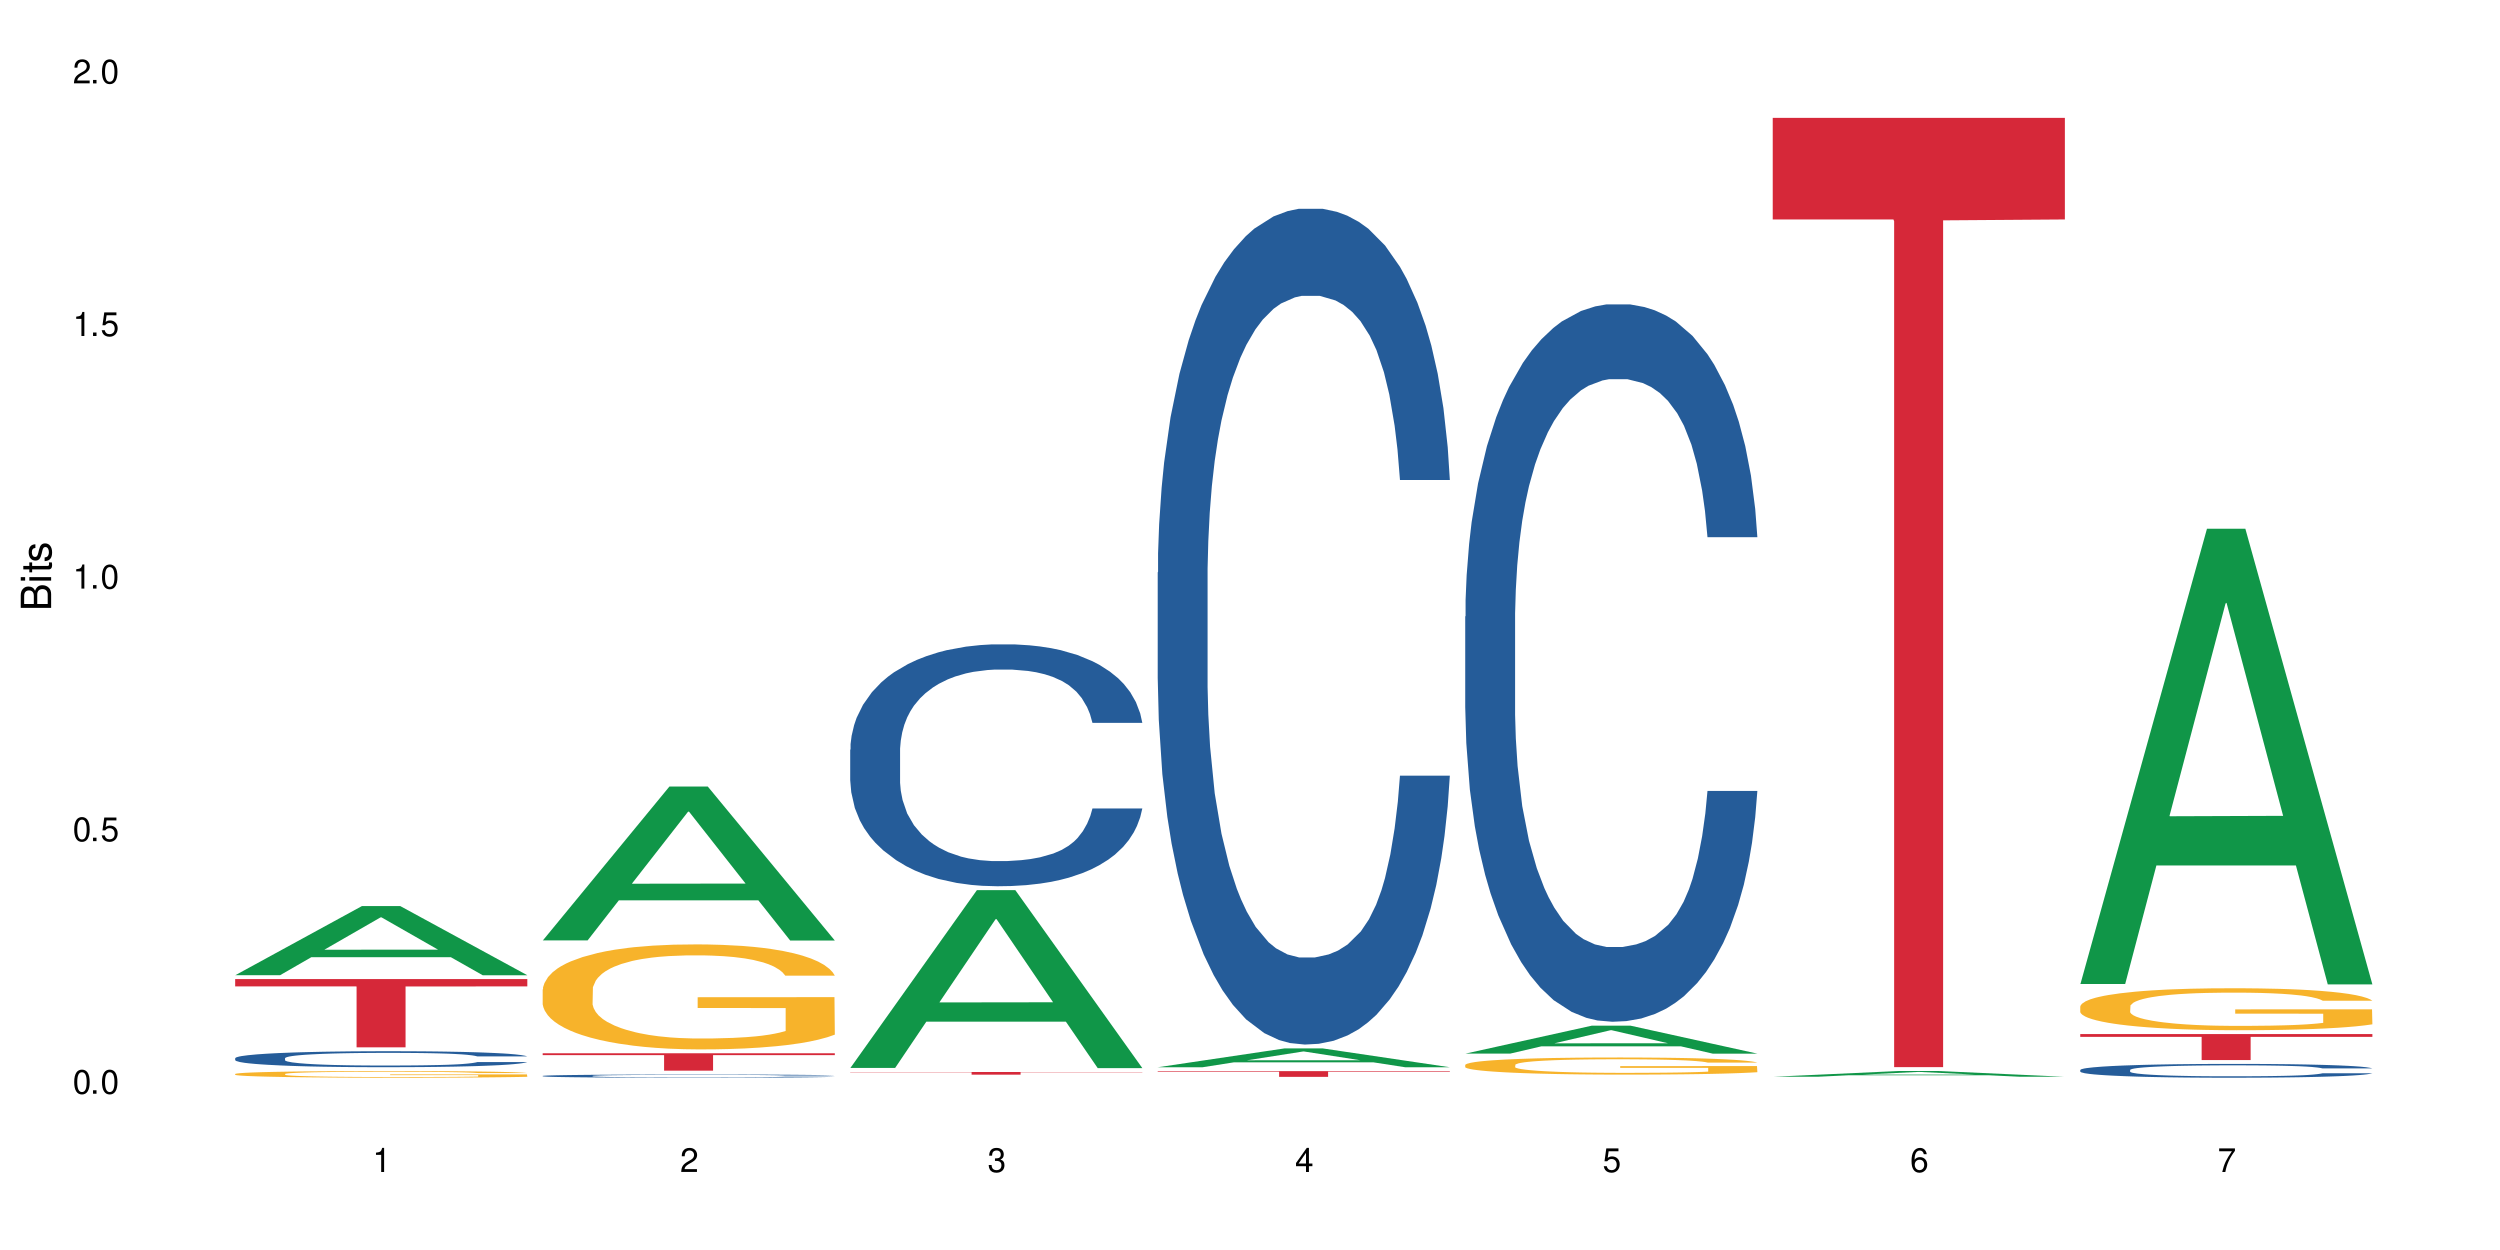 <?xml version="1.0" encoding="UTF-8"?>
<svg xmlns="http://www.w3.org/2000/svg" xmlns:xlink="http://www.w3.org/1999/xlink" width="720" height="360" viewBox="0 0 720 360">
<defs>
<g>
<g id="glyph-0-0">
</g>
<g id="glyph-0-1">
<path d="M 2.641 -6.938 C 2 -6.938 1.422 -6.656 1.078 -6.172 C 0.641 -5.562 0.406 -4.641 0.406 -3.359 C 0.406 -1.016 1.188 0.219 2.641 0.219 C 4.078 0.219 4.859 -1.016 4.859 -3.297 C 4.859 -4.641 4.656 -5.547 4.203 -6.172 C 3.844 -6.656 3.281 -6.938 2.641 -6.938 Z M 2.641 -6.188 C 3.547 -6.188 4 -5.25 4 -3.375 C 4 -1.406 3.562 -0.484 2.625 -0.484 C 1.734 -0.484 1.281 -1.438 1.281 -3.344 C 1.281 -5.25 1.734 -6.188 2.641 -6.188 Z M 2.641 -6.188 "/>
</g>
<g id="glyph-0-2">
<path d="M 1.828 -1 L 0.828 -1 L 0.828 0 L 1.828 0 Z M 1.828 -1 "/>
</g>
<g id="glyph-0-3">
<path d="M 4.562 -6.797 L 1.062 -6.797 L 0.547 -3.094 L 1.328 -3.094 C 1.719 -3.562 2.047 -3.734 2.578 -3.734 C 3.484 -3.734 4.062 -3.109 4.062 -2.094 C 4.062 -1.125 3.484 -0.531 2.578 -0.531 C 1.828 -0.531 1.375 -0.906 1.188 -1.672 L 0.328 -1.672 C 0.453 -1.109 0.547 -0.844 0.75 -0.594 C 1.125 -0.078 1.828 0.219 2.594 0.219 C 3.969 0.219 4.922 -0.781 4.922 -2.219 C 4.922 -3.562 4.031 -4.484 2.719 -4.484 C 2.25 -4.484 1.859 -4.359 1.469 -4.062 L 1.734 -5.969 L 4.562 -5.969 Z M 4.562 -6.797 "/>
</g>
<g id="glyph-0-4">
<path d="M 2.484 -4.938 L 2.484 0 L 3.328 0 L 3.328 -6.938 L 2.766 -6.938 C 2.469 -5.875 2.281 -5.734 0.984 -5.562 L 0.984 -4.938 Z M 2.484 -4.938 "/>
</g>
<g id="glyph-0-5">
<path d="M 4.859 -0.828 L 1.281 -0.828 C 1.359 -1.406 1.672 -1.781 2.5 -2.281 L 3.469 -2.828 C 4.406 -3.344 4.906 -4.062 4.906 -4.906 C 4.906 -5.484 4.672 -6.031 4.266 -6.406 C 3.859 -6.766 3.375 -6.938 2.719 -6.938 C 1.859 -6.938 1.219 -6.625 0.844 -6.031 C 0.609 -5.672 0.5 -5.234 0.484 -4.531 L 1.328 -4.531 C 1.359 -5.016 1.406 -5.281 1.531 -5.516 C 1.75 -5.938 2.188 -6.203 2.703 -6.203 C 3.469 -6.203 4.031 -5.641 4.031 -4.891 C 4.031 -4.344 3.719 -3.859 3.125 -3.516 L 2.234 -3 C 0.812 -2.172 0.406 -1.531 0.328 -0.016 L 4.859 -0.016 Z M 4.859 -0.828 "/>
</g>
<g id="glyph-0-6">
<path d="M 2.125 -3.188 L 2.578 -3.188 C 3.5 -3.188 3.984 -2.766 3.984 -1.922 C 3.984 -1.062 3.469 -0.531 2.594 -0.531 C 1.656 -0.531 1.203 -1 1.156 -2.016 L 0.312 -2.016 C 0.344 -1.453 0.438 -1.094 0.609 -0.781 C 0.953 -0.109 1.625 0.219 2.547 0.219 C 3.953 0.219 4.859 -0.625 4.859 -1.938 C 4.859 -2.828 4.516 -3.297 3.703 -3.594 C 4.344 -3.844 4.656 -4.328 4.656 -5.031 C 4.656 -6.219 3.875 -6.938 2.578 -6.938 C 1.203 -6.938 0.484 -6.172 0.453 -4.703 L 1.297 -4.703 C 1.312 -5.125 1.344 -5.359 1.453 -5.578 C 1.641 -5.969 2.062 -6.203 2.594 -6.203 C 3.344 -6.203 3.797 -5.75 3.797 -5 C 3.797 -4.516 3.609 -4.219 3.25 -4.047 C 3.016 -3.953 2.703 -3.922 2.125 -3.906 Z M 2.125 -3.188 "/>
</g>
<g id="glyph-0-7">
<path d="M 3.141 -1.672 L 3.141 0 L 3.984 0 L 3.984 -1.672 L 4.984 -1.672 L 4.984 -2.438 L 3.984 -2.438 L 3.984 -6.938 L 3.359 -6.938 L 0.266 -2.578 L 0.266 -1.672 Z M 3.141 -2.438 L 1 -2.438 L 3.141 -5.5 Z M 3.141 -2.438 "/>
</g>
<g id="glyph-0-8">
<path d="M 4.781 -5.125 C 4.609 -6.266 3.891 -6.938 2.844 -6.938 C 2.094 -6.938 1.422 -6.578 1.031 -5.953 C 0.594 -5.266 0.406 -4.422 0.406 -3.172 C 0.406 -2 0.578 -1.25 0.984 -0.641 C 1.359 -0.078 1.953 0.219 2.703 0.219 C 3.984 0.219 4.922 -0.75 4.922 -2.094 C 4.922 -3.375 4.062 -4.281 2.844 -4.281 C 2.172 -4.281 1.641 -4.031 1.281 -3.516 C 1.281 -5.234 1.828 -6.188 2.797 -6.188 C 3.391 -6.188 3.797 -5.797 3.938 -5.125 Z M 2.734 -3.531 C 3.547 -3.531 4.062 -2.953 4.062 -2.031 C 4.062 -1.156 3.484 -0.531 2.703 -0.531 C 1.922 -0.531 1.328 -1.188 1.328 -2.078 C 1.328 -2.938 1.906 -3.531 2.734 -3.531 Z M 2.734 -3.531 "/>
</g>
<g id="glyph-0-9">
<path d="M 4.984 -6.797 L 0.438 -6.797 L 0.438 -5.969 L 4.109 -5.969 C 2.5 -3.656 1.828 -2.234 1.328 0 L 2.219 0 C 2.594 -2.172 3.453 -4.047 4.984 -6.094 Z M 4.984 -6.797 "/>
</g>
<g id="glyph-1-0">
</g>
<g id="glyph-1-1">
<path d="M 0 -0.953 L 0 -4.891 C 0 -5.719 -0.234 -6.344 -0.734 -6.797 C -1.188 -7.234 -1.812 -7.469 -2.5 -7.469 C -3.547 -7.469 -4.188 -7 -4.625 -5.875 C -4.984 -6.688 -5.625 -7.094 -6.531 -7.094 C -7.172 -7.094 -7.734 -6.859 -8.141 -6.391 C -8.562 -5.922 -8.75 -5.344 -8.75 -4.5 L -8.75 -0.953 Z M -4.984 -2.062 L -7.766 -2.062 L -7.766 -4.219 C -7.766 -4.844 -7.688 -5.203 -7.453 -5.5 C -7.219 -5.812 -6.859 -5.969 -6.375 -5.969 C -5.891 -5.969 -5.531 -5.812 -5.297 -5.5 C -5.062 -5.203 -4.984 -4.844 -4.984 -4.219 Z M -0.984 -2.062 L -4 -2.062 L -4 -4.781 C -4 -5.766 -3.438 -6.359 -2.484 -6.359 C -1.547 -6.359 -0.984 -5.766 -0.984 -4.781 Z M -0.984 -2.062 "/>
</g>
<g id="glyph-1-2">
<path d="M -6.281 -1.797 L -6.281 -0.797 L 0 -0.797 L 0 -1.797 Z M -8.75 -1.797 L -8.75 -0.797 L -7.484 -0.797 L -7.484 -1.797 Z M -8.75 -1.797 "/>
</g>
<g id="glyph-1-3">
<path d="M -6.281 -3.047 L -6.281 -2.016 L -8.016 -2.016 L -8.016 -1.016 L -6.281 -1.016 L -6.281 -0.172 L -5.469 -0.172 L -5.469 -1.016 L -0.719 -1.016 C -0.078 -1.016 0.281 -1.453 0.281 -2.234 C 0.281 -2.5 0.25 -2.719 0.188 -3.047 L -0.641 -3.047 C -0.609 -2.906 -0.594 -2.766 -0.594 -2.562 C -0.594 -2.141 -0.719 -2.016 -1.156 -2.016 L -5.469 -2.016 L -5.469 -3.047 Z M -6.281 -3.047 "/>
</g>
<g id="glyph-1-4">
<path d="M -4.531 -5.25 C -5.766 -5.25 -6.469 -4.422 -6.469 -2.969 C -6.469 -1.516 -5.719 -0.562 -4.547 -0.562 C -3.562 -0.562 -3.094 -1.062 -2.734 -2.562 L -2.516 -3.484 C -2.344 -4.188 -2.094 -4.469 -1.641 -4.469 C -1.047 -4.469 -0.641 -3.875 -0.641 -3 C -0.641 -2.453 -0.797 -2 -1.062 -1.75 C -1.25 -1.594 -1.422 -1.531 -1.875 -1.469 L -1.875 -0.406 C -0.422 -0.453 0.281 -1.266 0.281 -2.922 C 0.281 -4.5 -0.5 -5.516 -1.719 -5.516 C -2.656 -5.516 -3.172 -4.984 -3.469 -3.734 L -3.703 -2.766 C -3.891 -1.953 -4.156 -1.609 -4.594 -1.609 C -5.188 -1.609 -5.547 -2.125 -5.547 -2.938 C -5.547 -3.75 -5.203 -4.172 -4.531 -4.203 Z M -4.531 -5.25 "/>
</g>
</g>
</defs>
<rect x="-72" y="-36" width="864" height="432" fill="rgb(100%, 100%, 100%)" fill-opacity="1"/>
<path fill-rule="nonzero" fill="rgb(6.275%, 58.824%, 28.235%)" fill-opacity="1" d="M 67.73 280.852 L 67.82 280.832 L 104.227 260.953 L 115.281 260.953 L 151.867 280.871 L 139.012 280.871 L 129.844 275.672 L 89.664 275.672 L 80.676 280.852 L 67.73 280.852 L 93.527 273.52 L 126.156 273.5 L 109.887 264.207 L 109.707 264.188 L 109.527 264.246 L 93.438 273.5 L 93.527 273.52 Z M 67.73 280.852 "/>
<path fill-rule="nonzero" fill="rgb(14.51%, 36.078%, 60%)" fill-opacity="1" d="M 67.73 304.754 L 67.832 304.75 L 67.832 304.648 L 68.141 304.488 L 68.859 304.289 L 69.578 304.148 L 71.426 303.902 L 73.988 303.66 L 76.656 303.477 L 78.605 303.367 L 80.352 303.281 L 84.352 303.125 L 86.918 303.047 L 89.688 302.977 L 93.074 302.902 L 95.535 302.863 L 101.078 302.793 L 105.18 302.766 L 108.363 302.754 L 115.238 302.754 L 119.34 302.77 L 122.316 302.789 L 125.598 302.824 L 128.371 302.863 L 133.191 302.953 L 137.5 303.07 L 139.449 303.141 L 142.527 303.27 L 144.891 303.395 L 146.531 303.504 L 148.379 303.66 L 150.02 303.852 L 151.25 304.066 L 151.867 304.246 L 137.5 304.246 L 136.785 304.078 L 135.961 303.945 L 134.422 303.773 L 132.883 303.652 L 130.73 303.531 L 128.781 303.449 L 126.113 303.371 L 123.754 303.32 L 121.289 303.281 L 118.93 303.258 L 114.414 303.23 L 109.184 303.23 L 107.234 303.242 L 103.23 303.273 L 101.078 303.305 L 98 303.363 L 95.844 303.418 L 93.281 303.5 L 91.535 303.574 L 89.379 303.684 L 87.84 303.777 L 86.098 303.918 L 85.07 304.023 L 84.148 304.141 L 83.328 304.277 L 82.711 304.426 L 82.301 304.582 L 82.094 304.734 L 82.094 305.387 L 82.301 305.535 L 82.812 305.715 L 84.148 305.969 L 86.098 306.191 L 88.355 306.371 L 90.508 306.496 L 91.742 306.555 L 93.383 306.621 L 95.945 306.707 L 99.641 306.789 L 101.797 306.824 L 105.078 306.855 L 108.465 306.875 L 112.98 306.875 L 116.98 306.855 L 119.648 306.836 L 122.418 306.801 L 126.215 306.73 L 128.574 306.664 L 130.629 306.582 L 132.168 306.504 L 133.191 306.438 L 134.73 306.305 L 135.961 306.164 L 136.887 306.016 L 137.5 305.875 L 151.867 305.875 L 151.25 306.043 L 150.328 306.207 L 149.402 306.328 L 147.969 306.473 L 146.324 306.605 L 143.965 306.754 L 142.016 306.848 L 139.449 306.953 L 137.09 307.035 L 134.527 307.105 L 130.73 307.191 L 128.266 307.23 L 125.598 307.27 L 122.418 307.305 L 118.418 307.332 L 114.109 307.348 L 110.105 307.355 L 105.797 307.344 L 102.617 307.328 L 98.41 307.289 L 93.176 307.215 L 89.379 307.137 L 86.406 307.055 L 83.84 306.973 L 80.969 306.855 L 77.273 306.672 L 75.016 306.527 L 73.477 306.41 L 71.734 306.246 L 70.5 306.102 L 69.066 305.863 L 68.039 305.566 L 67.73 305.336 Z M 67.73 304.754 "/>
<path fill-rule="nonzero" fill="rgb(96.863%, 70.196%, 16.863%)" fill-opacity="1" d="M 67.73 309.289 L 67.832 309.285 L 67.832 309.25 L 68.242 309.172 L 69.27 309.062 L 70.605 308.973 L 72.039 308.902 L 72.965 308.867 L 74.504 308.812 L 75.836 308.773 L 79.223 308.695 L 83.531 308.621 L 85.891 308.59 L 88.559 308.559 L 92.355 308.527 L 94.102 308.516 L 99.438 308.488 L 105.488 308.469 L 112.16 308.465 L 115.238 308.465 L 119.441 308.473 L 125.188 308.492 L 128.473 308.508 L 131.039 308.527 L 133.707 308.551 L 136.988 308.586 L 140.066 308.629 L 142.527 308.668 L 144.992 308.723 L 147.043 308.777 L 148.789 308.84 L 150.328 308.914 L 151.25 308.977 L 151.867 309.035 L 137.605 309.035 L 136.785 308.977 L 135.859 308.926 L 134.32 308.871 L 132.781 308.828 L 131.242 308.793 L 128.371 308.75 L 125.906 308.719 L 122.828 308.695 L 119.855 308.68 L 116.469 308.668 L 114.414 308.664 L 108.977 308.664 L 104.055 308.68 L 101.18 308.691 L 99.129 308.707 L 96.254 308.73 L 94.512 308.754 L 93.484 308.766 L 90.406 308.82 L 88.355 308.871 L 87.227 308.906 L 85.789 308.957 L 84.762 309.004 L 83.633 309.074 L 83.02 309.129 L 82.199 309.246 L 82.094 309.562 L 82.402 309.629 L 83.02 309.703 L 83.84 309.766 L 85.07 309.832 L 86.301 309.883 L 88.457 309.949 L 90.305 309.996 L 91.742 310.027 L 94.512 310.074 L 95.641 310.09 L 98.309 310.121 L 101.078 310.145 L 104.465 310.168 L 107.027 310.176 L 111.133 310.188 L 116.363 310.188 L 122.52 310.176 L 126.422 310.16 L 129.09 310.148 L 130.832 310.137 L 132.988 310.117 L 134.527 310.098 L 135.961 310.078 L 137.707 310.051 L 137.707 309.629 L 112.363 309.629 L 112.363 309.43 L 151.762 309.43 L 151.867 310.117 L 149.711 310.164 L 147.043 310.207 L 144.48 310.242 L 141.812 310.273 L 138.016 310.309 L 134.938 310.328 L 130.215 310.352 L 125.906 310.367 L 121.395 310.379 L 117.391 310.383 L 112.672 310.387 L 108.465 310.383 L 103.949 310.371 L 100.359 310.359 L 97.074 310.34 L 93.793 310.316 L 89.688 310.281 L 87.02 310.25 L 84.25 310.215 L 81.48 310.172 L 79.016 310.121 L 77.375 310.086 L 75.734 310.043 L 73.988 309.992 L 72.348 309.93 L 71.117 309.879 L 69.988 309.816 L 69.168 309.758 L 68.348 309.68 L 67.938 309.617 L 67.73 309.562 Z M 67.73 309.289 "/>
<path fill-rule="nonzero" fill="rgb(83.922%, 15.686%, 22.353%)" fill-opacity="1" d="M 67.73 281.98 L 151.867 281.98 L 151.867 284.086 L 116.801 284.102 L 116.801 301.641 L 102.695 301.641 L 102.695 284.121 L 102.488 284.086 L 67.73 284.086 Z M 67.73 281.98 "/>
<path fill-rule="nonzero" fill="rgb(6.275%, 58.824%, 28.235%)" fill-opacity="1" d="M 156.293 270.832 L 156.383 270.793 L 192.789 226.527 L 203.844 226.527 L 240.43 270.875 L 227.574 270.875 L 218.406 259.297 L 178.227 259.297 L 169.238 270.832 L 156.293 270.832 L 182.094 254.512 L 214.723 254.469 L 198.453 233.773 L 198.273 233.73 L 198.094 233.855 L 182.004 254.469 L 182.094 254.512 Z M 156.293 270.832 "/>
<path fill-rule="nonzero" fill="rgb(14.51%, 36.078%, 60%)" fill-opacity="1" d="M 156.293 309.859 L 156.398 309.859 L 156.398 309.84 L 156.703 309.809 L 157.422 309.766 L 158.141 309.738 L 159.988 309.688 L 162.555 309.641 L 165.223 309.602 L 167.172 309.582 L 168.914 309.562 L 172.918 309.531 L 175.48 309.516 L 178.25 309.504 L 181.637 309.488 L 184.102 309.48 L 189.641 309.465 L 193.746 309.461 L 196.926 309.457 L 203.801 309.457 L 207.902 309.461 L 210.879 309.465 L 214.164 309.473 L 216.934 309.48 L 221.754 309.496 L 226.066 309.523 L 228.016 309.535 L 231.094 309.562 L 233.453 309.586 L 235.094 309.609 L 236.941 309.641 L 238.582 309.68 L 239.812 309.723 L 240.43 309.758 L 226.066 309.758 L 225.348 309.723 L 224.527 309.699 L 222.988 309.664 L 221.449 309.641 L 219.293 309.613 L 217.344 309.598 L 214.676 309.582 L 212.316 309.57 L 209.855 309.562 L 207.492 309.559 L 202.98 309.555 L 195.797 309.555 L 191.797 309.562 L 189.641 309.566 L 186.562 309.582 L 184.406 309.59 L 181.844 309.609 L 180.098 309.621 L 177.945 309.645 L 176.406 309.664 L 174.66 309.691 L 173.633 309.715 L 172.711 309.738 L 171.891 309.766 L 171.273 309.797 L 170.863 309.828 L 170.66 309.855 L 170.66 309.988 L 170.863 310.02 L 171.379 310.055 L 172.711 310.105 L 174.66 310.152 L 176.918 310.188 L 179.074 310.211 L 180.305 310.227 L 181.945 310.238 L 184.512 310.254 L 188.203 310.273 L 190.359 310.277 L 193.641 310.285 L 197.027 310.289 L 201.543 310.289 L 205.543 310.285 L 208.211 310.281 L 210.98 310.273 L 214.777 310.262 L 217.137 310.246 L 219.191 310.23 L 220.73 310.215 L 221.754 310.199 L 223.293 310.176 L 224.527 310.145 L 225.449 310.117 L 226.066 310.086 L 240.43 310.086 L 239.812 310.121 L 238.891 310.152 L 237.969 310.18 L 236.531 310.207 L 234.891 310.234 L 232.527 310.266 L 230.578 310.285 L 228.016 310.305 L 225.656 310.32 L 223.09 310.336 L 219.293 310.352 L 216.832 310.363 L 214.164 310.367 L 210.98 310.375 L 206.98 310.383 L 202.672 310.387 L 198.668 310.387 L 194.359 310.383 L 191.18 310.383 L 186.973 310.375 L 181.738 310.359 L 177.945 310.344 L 174.969 310.324 L 172.402 310.309 L 169.531 310.285 L 165.836 310.25 L 163.578 310.219 L 162.039 310.195 L 160.297 310.164 L 159.066 310.133 L 157.629 310.086 L 156.602 310.023 L 156.293 309.977 Z M 156.293 309.859 "/>
<path fill-rule="nonzero" fill="rgb(96.863%, 70.196%, 16.863%)" fill-opacity="1" d="M 156.293 284.938 L 156.398 284.91 L 156.398 284.359 L 156.809 283.117 L 157.832 281.402 L 159.168 279.996 L 160.605 278.891 L 161.527 278.309 L 163.066 277.48 L 164.398 276.875 L 167.785 275.633 L 172.094 274.473 L 174.457 273.973 L 177.121 273.504 L 180.918 272.98 L 182.664 272.785 L 188 272.344 L 194.051 272.066 L 200.723 271.984 L 203.801 272.012 L 208.008 272.125 L 213.754 272.426 L 217.035 272.703 L 219.602 272.98 L 222.27 273.34 L 225.551 273.891 L 228.629 274.555 L 231.094 275.219 L 233.555 276.047 L 235.605 276.93 L 237.352 277.895 L 238.891 279.055 L 239.812 280.023 L 240.43 280.988 L 226.168 280.988 L 225.348 280.023 L 224.422 279.277 L 222.883 278.367 L 221.344 277.703 L 219.805 277.18 L 216.934 276.461 L 214.473 276.02 L 211.395 275.633 L 208.418 275.383 L 205.031 275.219 L 202.98 275.16 L 197.543 275.16 L 192.617 275.355 L 189.742 275.574 L 187.691 275.797 L 184.816 276.211 L 183.074 276.543 L 182.047 276.762 L 178.969 277.621 L 176.918 278.395 L 175.789 278.918 L 174.352 279.746 L 173.328 280.492 L 172.199 281.598 L 171.582 282.426 L 170.762 284.305 L 170.66 289.273 L 170.965 290.324 L 171.582 291.457 L 172.402 292.453 L 173.633 293.5 L 174.867 294.301 L 177.02 295.379 L 178.867 296.098 L 180.305 296.566 L 183.074 297.312 L 184.203 297.562 L 186.871 298.059 L 189.641 298.445 L 193.027 298.777 L 195.59 298.941 L 199.695 299.082 L 204.93 299.082 L 211.086 298.914 L 214.984 298.695 L 217.652 298.473 L 219.395 298.281 L 221.551 297.977 L 223.09 297.699 L 224.527 297.395 L 226.27 296.926 L 226.27 290.324 L 200.926 290.297 L 200.926 287.203 L 240.328 287.176 L 240.43 297.977 L 238.273 298.723 L 235.605 299.438 L 233.043 299.992 L 230.375 300.461 L 226.578 300.984 L 223.5 301.316 L 218.781 301.703 L 214.473 301.953 L 209.957 302.117 L 205.953 302.203 L 201.234 302.23 L 197.027 302.172 L 192.512 302.008 L 188.922 301.785 L 185.641 301.512 L 182.355 301.152 L 178.25 300.57 L 175.582 300.102 L 172.812 299.523 L 170.043 298.832 L 167.582 298.086 L 165.938 297.508 L 164.297 296.844 L 162.555 296.016 L 160.91 295.074 L 159.68 294.219 L 158.551 293.254 L 157.73 292.34 L 156.91 291.098 L 156.5 290.105 L 156.293 289.246 Z M 156.293 284.938 "/>
<path fill-rule="nonzero" fill="rgb(83.922%, 15.686%, 22.353%)" fill-opacity="1" d="M 156.293 303.34 L 240.43 303.34 L 240.43 303.875 L 205.363 303.879 L 205.363 308.348 L 191.258 308.348 L 191.258 303.883 L 191.051 303.875 L 156.293 303.875 Z M 156.293 303.34 "/>
<path fill-rule="nonzero" fill="rgb(6.275%, 58.824%, 28.235%)" fill-opacity="1" d="M 244.859 307.566 L 244.949 307.52 L 281.352 256.352 L 292.41 256.352 L 328.992 307.617 L 316.141 307.617 L 306.969 294.234 L 266.789 294.234 L 257.801 307.566 L 244.859 307.566 L 270.656 288.699 L 303.285 288.652 L 287.016 264.727 L 286.836 264.68 L 286.656 264.824 L 270.566 288.652 L 270.656 288.699 Z M 244.859 307.566 "/>
<path fill-rule="nonzero" fill="rgb(14.51%, 36.078%, 60%)" fill-opacity="1" d="M 244.859 215.898 L 244.961 215.832 L 244.961 214.305 L 245.27 211.887 L 245.988 208.832 L 246.703 206.73 L 248.551 202.973 L 251.117 199.344 L 253.785 196.543 L 255.734 194.887 L 257.477 193.613 L 261.48 191.258 L 264.043 190.051 L 266.816 188.969 L 270.199 187.887 L 272.664 187.25 L 278.203 186.23 L 282.309 185.785 L 285.488 185.594 L 292.363 185.594 L 296.469 185.848 L 299.441 186.168 L 302.727 186.676 L 305.496 187.25 L 310.32 188.648 L 314.629 190.434 L 316.578 191.449 L 319.656 193.426 L 322.016 195.332 L 323.656 196.988 L 325.504 199.344 L 327.145 202.211 L 328.379 205.457 L 328.992 208.195 L 314.629 208.195 L 313.91 205.648 L 313.09 203.672 L 311.551 201.062 L 310.012 199.219 L 307.855 197.371 L 305.906 196.16 L 303.238 194.953 L 300.879 194.188 L 298.418 193.613 L 296.059 193.234 L 291.543 192.852 L 286.309 192.852 L 284.359 192.977 L 280.359 193.488 L 278.203 193.934 L 275.125 194.824 L 272.973 195.652 L 270.406 196.926 L 268.66 198.008 L 266.508 199.664 L 264.969 201.129 L 263.223 203.227 L 262.199 204.82 L 261.273 206.602 L 260.453 208.703 L 259.84 210.93 L 259.426 213.285 L 259.223 215.578 L 259.223 225.445 L 259.426 227.738 L 259.941 230.41 L 261.273 234.297 L 263.223 237.668 L 265.48 240.344 L 267.637 242.254 L 268.867 243.145 L 270.508 244.164 L 273.074 245.438 L 276.77 246.711 L 278.922 247.219 L 282.207 247.727 L 285.59 247.984 L 290.105 247.984 L 294.109 247.727 L 296.773 247.41 L 299.547 246.902 L 303.344 245.82 L 305.703 244.801 L 307.754 243.59 L 309.293 242.379 L 310.32 241.363 L 311.859 239.387 L 313.09 237.223 L 314.012 234.996 L 314.629 232.832 L 328.992 232.832 L 328.379 235.379 L 327.453 237.859 L 326.531 239.707 L 325.094 241.934 L 323.453 243.91 L 321.094 246.137 L 319.145 247.602 L 316.578 249.191 L 314.219 250.402 L 311.652 251.484 L 307.855 252.758 L 305.395 253.395 L 302.727 253.969 L 299.547 254.477 L 295.543 254.922 L 291.234 255.176 L 287.234 255.242 L 282.926 255.113 L 279.742 254.859 L 275.535 254.285 L 270.305 253.141 L 266.508 251.93 L 263.531 250.719 L 260.965 249.445 L 258.094 247.727 L 254.398 244.926 L 252.145 242.762 L 250.605 240.98 L 248.859 238.496 L 247.629 236.27 L 246.191 232.703 L 245.164 228.184 L 244.859 224.684 Z M 244.859 215.898 "/>
<path fill-rule="nonzero" fill="rgb(83.922%, 15.686%, 22.353%)" fill-opacity="1" d="M 244.859 308.727 L 328.992 308.727 L 328.992 308.809 L 293.93 308.809 L 293.93 309.504 L 279.82 309.504 L 279.82 308.812 L 279.617 308.809 L 244.859 308.809 Z M 244.859 308.727 "/>
<path fill-rule="nonzero" fill="rgb(6.275%, 58.824%, 28.235%)" fill-opacity="1" d="M 333.422 307.363 L 333.512 307.359 L 369.914 301.945 L 380.973 301.945 L 417.555 307.371 L 404.703 307.371 L 395.535 305.953 L 355.355 305.953 L 346.363 307.363 L 333.422 307.363 L 359.219 305.367 L 391.848 305.363 L 375.578 302.832 L 375.398 302.824 L 375.219 302.84 L 359.129 305.363 L 359.219 305.367 Z M 333.422 307.363 "/>
<path fill-rule="nonzero" fill="rgb(14.51%, 36.078%, 60%)" fill-opacity="1" d="M 333.422 164.859 L 333.523 164.641 L 333.523 159.359 L 333.832 150.996 L 334.551 140.438 L 335.27 133.176 L 337.113 120.195 L 339.68 107.652 L 342.348 97.973 L 344.297 92.25 L 346.043 87.852 L 350.043 79.711 L 352.609 75.527 L 355.379 71.789 L 358.766 68.047 L 361.227 65.848 L 366.766 62.328 L 370.871 60.789 L 374.051 60.129 L 380.926 60.129 L 385.031 61.008 L 388.008 62.109 L 391.289 63.867 L 394.059 65.848 L 398.883 70.688 L 403.191 76.848 L 405.141 80.371 L 408.219 87.191 L 410.578 93.793 L 412.223 99.512 L 414.066 107.652 L 415.711 117.555 L 416.941 128.773 L 417.555 138.234 L 403.191 138.234 L 402.473 129.434 L 401.652 122.613 L 400.113 113.594 L 398.574 107.211 L 396.422 100.832 L 394.469 96.652 L 391.805 92.473 L 389.441 89.832 L 386.98 87.852 L 384.621 86.531 L 380.105 85.211 L 374.875 85.211 L 372.922 85.648 L 368.922 87.41 L 366.766 88.949 L 363.688 92.031 L 361.535 94.891 L 358.969 99.293 L 357.227 103.031 L 355.07 108.754 L 353.531 113.812 L 351.789 121.074 L 350.762 126.574 L 349.836 132.734 L 349.016 139.996 L 348.402 147.695 L 347.992 155.84 L 347.785 163.758 L 347.785 197.863 L 347.992 205.785 L 348.504 215.023 L 349.836 228.445 L 351.789 240.105 L 354.043 249.348 L 356.199 255.949 L 357.43 259.031 L 359.07 262.551 L 361.637 266.949 L 365.332 271.352 L 367.484 273.109 L 370.77 274.871 L 374.156 275.75 L 378.668 275.75 L 382.672 274.871 L 385.34 273.77 L 388.109 272.012 L 391.906 268.27 L 394.266 264.75 L 396.316 260.57 L 397.855 256.391 L 398.883 252.867 L 400.422 246.047 L 401.652 238.566 L 402.578 230.867 L 403.191 223.387 L 417.555 223.387 L 416.941 232.188 L 416.016 240.766 L 415.094 247.148 L 413.656 254.848 L 412.016 261.668 L 409.656 269.371 L 407.707 274.43 L 405.141 279.934 L 402.781 284.113 L 400.215 287.852 L 396.422 292.254 L 393.957 294.453 L 391.289 296.434 L 388.109 298.195 L 384.109 299.734 L 379.797 300.613 L 375.797 300.836 L 371.488 300.395 L 368.305 299.516 L 364.102 297.535 L 358.867 293.574 L 355.07 289.395 L 352.094 285.211 L 349.531 280.812 L 346.656 274.871 L 342.965 265.191 L 340.707 257.711 L 339.168 251.547 L 337.422 242.969 L 336.191 235.266 L 334.754 222.945 L 333.73 207.324 L 333.422 195.223 Z M 333.422 164.859 "/>
<path fill-rule="nonzero" fill="rgb(83.922%, 15.686%, 22.353%)" fill-opacity="1" d="M 333.422 308.48 L 417.555 308.48 L 417.555 308.656 L 382.492 308.66 L 382.492 310.133 L 368.383 310.133 L 368.383 308.66 L 368.18 308.656 L 333.422 308.656 Z M 333.422 308.48 "/>
<path fill-rule="nonzero" fill="rgb(6.275%, 58.824%, 28.235%)" fill-opacity="1" d="M 421.984 303.441 L 422.074 303.434 L 458.48 295.383 L 469.535 295.383 L 506.121 303.449 L 493.266 303.449 L 484.098 301.344 L 443.918 301.344 L 434.93 303.441 L 421.984 303.441 L 447.781 300.473 L 480.41 300.465 L 464.141 296.699 L 463.961 296.691 L 463.781 296.715 L 447.691 300.465 L 447.781 300.473 Z M 421.984 303.441 "/>
<path fill-rule="nonzero" fill="rgb(14.51%, 36.078%, 60%)" fill-opacity="1" d="M 421.984 177.562 L 422.086 177.375 L 422.086 172.844 L 422.395 165.668 L 423.113 156.602 L 423.832 150.371 L 425.68 139.227 L 428.242 128.465 L 430.91 120.156 L 432.859 115.246 L 434.605 111.469 L 438.605 104.48 L 441.172 100.891 L 443.941 97.68 L 447.328 94.473 L 449.789 92.582 L 455.332 89.562 L 459.434 88.238 L 462.617 87.672 L 469.488 87.672 L 473.594 88.43 L 476.57 89.371 L 479.852 90.883 L 482.625 92.582 L 487.445 96.738 L 491.754 102.023 L 493.703 105.047 L 496.781 110.902 L 499.145 116.566 L 500.785 121.477 L 502.633 128.465 L 504.273 136.961 L 505.504 146.594 L 506.121 154.715 L 491.754 154.715 L 491.035 147.16 L 490.215 141.305 L 488.676 133.562 L 487.137 128.086 L 484.984 122.609 L 483.035 119.02 L 480.367 115.434 L 478.008 113.168 L 475.543 111.469 L 473.184 110.336 L 468.668 109.203 L 463.438 109.203 L 461.488 109.578 L 457.484 111.09 L 455.332 112.41 L 452.254 115.055 L 450.098 117.512 L 447.531 121.289 L 445.789 124.496 L 443.633 129.406 L 442.094 133.75 L 440.352 139.984 L 439.324 144.703 L 438.402 149.992 L 437.582 156.223 L 436.965 162.832 L 436.555 169.82 L 436.348 176.621 L 436.348 205.891 L 436.555 212.688 L 437.066 220.621 L 438.402 232.141 L 440.352 242.148 L 442.609 250.082 L 444.762 255.746 L 445.992 258.391 L 447.637 261.41 L 450.199 265.188 L 453.895 268.965 L 456.051 270.477 L 459.332 271.988 L 462.719 272.742 L 467.234 272.742 L 471.234 271.988 L 473.902 271.043 L 476.672 269.531 L 480.469 266.32 L 482.828 263.301 L 484.879 259.711 L 486.418 256.125 L 487.445 253.102 L 488.984 247.246 L 490.215 240.828 L 491.141 234.219 L 491.754 227.797 L 506.121 227.797 L 505.504 235.352 L 504.582 242.715 L 503.656 248.191 L 502.223 254.801 L 500.578 260.656 L 498.219 267.266 L 496.27 271.609 L 493.703 276.332 L 491.344 279.918 L 488.781 283.129 L 484.984 286.906 L 482.52 288.793 L 479.852 290.492 L 476.672 292.004 L 472.672 293.328 L 468.363 294.082 L 464.359 294.27 L 460.051 293.895 L 456.871 293.137 L 452.664 291.438 L 447.43 288.039 L 443.633 284.449 L 440.66 280.863 L 438.094 277.086 L 435.219 271.988 L 431.527 263.676 L 429.27 257.258 L 427.73 251.969 L 425.984 244.605 L 424.754 237.996 L 423.32 227.418 L 422.293 214.012 L 421.984 203.625 Z M 421.984 177.562 "/>
<path fill-rule="nonzero" fill="rgb(96.863%, 70.196%, 16.863%)" fill-opacity="1" d="M 421.984 306.672 L 422.086 306.668 L 422.086 306.574 L 422.496 306.375 L 423.523 306.094 L 424.859 305.863 L 426.293 305.684 L 427.219 305.59 L 428.758 305.453 L 430.09 305.355 L 433.477 305.152 L 437.785 304.965 L 440.145 304.883 L 442.812 304.805 L 446.609 304.719 L 448.355 304.688 L 453.688 304.617 L 459.742 304.57 L 466.41 304.559 L 469.488 304.562 L 473.695 304.582 L 479.441 304.629 L 482.727 304.676 L 485.293 304.719 L 487.957 304.777 L 491.242 304.867 L 494.32 304.977 L 496.781 305.086 L 499.246 305.219 L 501.297 305.363 L 503.043 305.523 L 504.582 305.711 L 505.504 305.867 L 506.121 306.027 L 491.859 306.027 L 491.035 305.867 L 490.113 305.746 L 488.574 305.598 L 487.035 305.492 L 485.496 305.406 L 482.625 305.289 L 480.16 305.215 L 477.082 305.152 L 474.105 305.113 L 470.723 305.086 L 468.668 305.074 L 463.23 305.074 L 458.305 305.105 L 455.434 305.145 L 453.383 305.18 L 450.508 305.246 L 448.766 305.301 L 447.738 305.336 L 444.66 305.477 L 442.609 305.602 L 441.48 305.688 L 440.043 305.824 L 439.016 305.945 L 437.887 306.125 L 437.273 306.262 L 436.453 306.566 L 436.348 307.379 L 436.656 307.551 L 437.273 307.734 L 438.094 307.895 L 439.324 308.066 L 440.555 308.199 L 442.711 308.375 L 444.559 308.492 L 445.992 308.566 L 448.766 308.688 L 449.895 308.73 L 452.562 308.809 L 455.332 308.875 L 458.715 308.926 L 461.281 308.953 L 465.387 308.977 L 470.617 308.977 L 476.773 308.949 L 480.676 308.914 L 483.34 308.879 L 485.086 308.848 L 487.242 308.797 L 488.781 308.754 L 490.215 308.703 L 491.961 308.625 L 491.961 307.551 L 466.617 307.543 L 466.617 307.039 L 506.016 307.035 L 506.121 308.797 L 503.965 308.918 L 501.297 309.035 L 498.73 309.125 L 496.066 309.203 L 492.27 309.289 L 489.191 309.344 L 484.469 309.406 L 480.16 309.445 L 475.645 309.473 L 471.645 309.484 L 466.926 309.492 L 462.719 309.48 L 458.203 309.453 L 454.613 309.418 L 451.328 309.375 L 448.047 309.316 L 443.941 309.219 L 441.273 309.145 L 438.504 309.051 L 435.734 308.938 L 433.27 308.816 L 431.629 308.719 L 429.988 308.613 L 428.242 308.477 L 426.602 308.324 L 425.371 308.184 L 424.242 308.027 L 423.422 307.879 L 422.602 307.676 L 422.191 307.512 L 421.984 307.375 Z M 421.984 306.672 "/>
<path fill-rule="nonzero" fill="rgb(6.275%, 58.824%, 28.235%)" fill-opacity="1" d="M 510.547 310.105 L 510.637 310.105 L 547.043 308.441 L 558.098 308.441 L 594.684 310.109 L 581.828 310.109 L 572.66 309.672 L 532.48 309.672 L 523.492 310.105 L 510.547 310.105 L 536.348 309.492 L 568.977 309.492 L 552.707 308.715 L 552.527 308.715 L 552.348 308.719 L 536.258 309.492 L 536.348 309.492 Z M 510.547 310.105 "/>
<path fill-rule="nonzero" fill="rgb(83.922%, 15.686%, 22.353%)" fill-opacity="1" d="M 510.547 33.938 L 594.684 33.938 L 594.684 63.203 L 559.617 63.461 L 559.617 307.332 L 545.512 307.332 L 545.512 63.715 L 545.305 63.203 L 510.547 63.203 Z M 510.547 33.938 "/>
<path fill-rule="nonzero" fill="rgb(6.275%, 58.824%, 28.235%)" fill-opacity="1" d="M 599.113 283.383 L 599.203 283.258 L 635.605 152.281 L 646.664 152.281 L 683.246 283.504 L 670.395 283.504 L 661.223 249.25 L 621.043 249.25 L 612.055 283.383 L 599.113 283.383 L 624.91 235.082 L 657.539 234.961 L 641.27 173.723 L 641.09 173.598 L 640.91 173.969 L 624.82 234.961 L 624.91 235.082 Z M 599.113 283.383 "/>
<path fill-rule="nonzero" fill="rgb(14.51%, 36.078%, 60%)" fill-opacity="1" d="M 599.113 308.137 L 599.215 308.133 L 599.215 308.047 L 599.523 307.91 L 600.238 307.734 L 600.957 307.613 L 602.805 307.398 L 605.371 307.191 L 608.039 307.031 L 609.988 306.938 L 611.73 306.863 L 615.734 306.73 L 618.297 306.66 L 621.07 306.598 L 624.453 306.539 L 626.918 306.5 L 632.457 306.441 L 636.562 306.418 L 639.742 306.406 L 646.617 306.406 L 650.723 306.422 L 653.695 306.438 L 656.98 306.469 L 659.75 306.5 L 664.574 306.582 L 668.883 306.684 L 670.832 306.742 L 673.91 306.855 L 676.27 306.965 L 677.91 307.059 L 679.758 307.191 L 681.398 307.355 L 682.633 307.543 L 683.246 307.699 L 668.883 307.699 L 668.164 307.551 L 667.344 307.441 L 665.805 307.289 L 664.266 307.184 L 662.109 307.078 L 660.16 307.012 L 657.492 306.941 L 655.133 306.898 L 652.672 306.863 L 650.312 306.844 L 645.797 306.82 L 640.562 306.82 L 638.613 306.828 L 634.613 306.859 L 632.457 306.883 L 629.379 306.934 L 627.227 306.98 L 624.66 307.055 L 622.914 307.117 L 620.762 307.211 L 619.223 307.293 L 617.477 307.414 L 616.453 307.504 L 615.527 307.605 L 614.707 307.727 L 614.09 307.855 L 613.68 307.988 L 613.477 308.121 L 613.477 308.684 L 613.68 308.816 L 614.195 308.969 L 615.527 309.188 L 617.477 309.383 L 619.734 309.535 L 621.891 309.645 L 623.121 309.695 L 624.762 309.754 L 627.328 309.824 L 631.02 309.898 L 633.176 309.93 L 636.461 309.957 L 639.844 309.973 L 644.359 309.973 L 648.359 309.957 L 651.027 309.938 L 653.801 309.91 L 657.594 309.848 L 659.957 309.789 L 662.008 309.719 L 663.547 309.652 L 664.574 309.594 L 666.113 309.48 L 667.344 309.355 L 668.266 309.23 L 668.883 309.105 L 683.246 309.105 L 682.633 309.25 L 681.707 309.395 L 680.785 309.5 L 679.348 309.625 L 677.707 309.738 L 675.348 309.867 L 673.398 309.949 L 670.832 310.039 L 668.473 310.109 L 665.906 310.172 L 662.109 310.246 L 659.648 310.281 L 656.98 310.312 L 653.801 310.344 L 649.797 310.367 L 645.488 310.383 L 641.488 310.387 L 637.176 310.379 L 633.996 310.363 L 629.789 310.332 L 624.559 310.266 L 620.762 310.195 L 617.785 310.129 L 615.219 310.055 L 612.348 309.957 L 608.652 309.797 L 606.395 309.672 L 604.855 309.57 L 603.113 309.43 L 601.883 309.301 L 600.445 309.098 L 599.418 308.84 L 599.113 308.641 Z M 599.113 308.137 "/>
<path fill-rule="nonzero" fill="rgb(96.863%, 70.196%, 16.863%)" fill-opacity="1" d="M 599.113 289.793 L 599.215 289.785 L 599.215 289.562 L 599.625 289.066 L 600.652 288.383 L 601.984 287.816 L 603.422 287.375 L 604.344 287.145 L 605.883 286.812 L 607.219 286.57 L 610.602 286.074 L 614.914 285.609 L 617.273 285.41 L 619.941 285.223 L 623.738 285.012 L 625.48 284.938 L 630.816 284.758 L 636.871 284.648 L 643.539 284.617 L 646.617 284.629 L 650.824 284.672 L 656.57 284.793 L 659.852 284.902 L 662.418 285.012 L 665.086 285.156 L 668.367 285.379 L 671.445 285.645 L 673.91 285.906 L 676.371 286.238 L 678.426 286.594 L 680.168 286.98 L 681.707 287.441 L 682.633 287.828 L 683.246 288.215 L 668.984 288.215 L 668.164 287.828 L 667.242 287.531 L 665.703 287.168 L 664.164 286.902 L 662.625 286.691 L 659.75 286.406 L 657.289 286.227 L 654.211 286.074 L 651.234 285.973 L 647.848 285.906 L 645.797 285.887 L 640.359 285.887 L 635.434 285.965 L 632.559 286.051 L 630.508 286.141 L 627.637 286.305 L 625.891 286.438 L 624.863 286.527 L 621.785 286.867 L 619.734 287.18 L 618.605 287.387 L 617.168 287.719 L 616.145 288.016 L 615.016 288.457 L 614.398 288.789 L 613.578 289.539 L 613.477 291.527 L 613.785 291.949 L 614.398 292.402 L 615.219 292.797 L 616.453 293.219 L 617.684 293.539 L 619.836 293.969 L 621.684 294.258 L 623.121 294.445 L 625.891 294.742 L 627.02 294.84 L 629.688 295.039 L 632.457 295.195 L 635.844 295.328 L 638.41 295.395 L 642.512 295.449 L 647.746 295.449 L 653.902 295.383 L 657.801 295.293 L 660.469 295.207 L 662.211 295.129 L 664.367 295.008 L 665.906 294.895 L 667.344 294.773 L 669.086 294.586 L 669.086 291.949 L 643.742 291.938 L 643.742 290.699 L 683.145 290.688 L 683.246 295.008 L 681.094 295.305 L 678.426 295.594 L 675.859 295.812 L 673.191 296 L 669.395 296.211 L 666.316 296.344 L 661.598 296.496 L 657.289 296.598 L 652.773 296.664 L 648.773 296.695 L 644.051 296.707 L 639.844 296.684 L 635.332 296.617 L 631.738 296.531 L 628.457 296.422 L 625.172 296.277 L 621.07 296.043 L 618.402 295.855 L 615.629 295.625 L 612.859 295.348 L 610.398 295.051 L 608.758 294.82 L 607.113 294.555 L 605.371 294.223 L 603.73 293.848 L 602.496 293.504 L 601.367 293.117 L 600.547 292.754 L 599.727 292.258 L 599.316 291.859 L 599.113 291.516 Z M 599.113 289.793 "/>
<path fill-rule="nonzero" fill="rgb(83.922%, 15.686%, 22.353%)" fill-opacity="1" d="M 599.113 297.816 L 683.246 297.816 L 683.246 298.617 L 648.184 298.625 L 648.184 305.297 L 634.074 305.297 L 634.074 298.633 L 633.871 298.617 L 599.113 298.617 Z M 599.113 297.816 "/>
<g fill="rgb(0%, 0%, 0%)" fill-opacity="1">
<use xlink:href="#glyph-0-1" x="20.965" y="314.993"/>
<use xlink:href="#glyph-0-2" x="25.965" y="314.993"/>
<use xlink:href="#glyph-0-1" x="28.965" y="314.993"/>
</g>
<g fill="rgb(0%, 0%, 0%)" fill-opacity="1">
<use xlink:href="#glyph-0-1" x="20.965" y="242.251"/>
<use xlink:href="#glyph-0-2" x="25.965" y="242.251"/>
<use xlink:href="#glyph-0-3" x="28.965" y="242.251"/>
</g>
<g fill="rgb(0%, 0%, 0%)" fill-opacity="1">
<use xlink:href="#glyph-0-4" x="20.965" y="169.509"/>
<use xlink:href="#glyph-0-2" x="25.965" y="169.509"/>
<use xlink:href="#glyph-0-1" x="28.965" y="169.509"/>
</g>
<g fill="rgb(0%, 0%, 0%)" fill-opacity="1">
<use xlink:href="#glyph-0-4" x="20.965" y="96.767"/>
<use xlink:href="#glyph-0-2" x="25.965" y="96.767"/>
<use xlink:href="#glyph-0-3" x="28.965" y="96.767"/>
</g>
<g fill="rgb(0%, 0%, 0%)" fill-opacity="1">
<use xlink:href="#glyph-0-5" x="20.965" y="24.024"/>
<use xlink:href="#glyph-0-2" x="25.965" y="24.024"/>
<use xlink:href="#glyph-0-1" x="28.965" y="24.024"/>
</g>
<g fill="rgb(0%, 0%, 0%)" fill-opacity="1">
<use xlink:href="#glyph-0-4" x="107.297" y="337.532"/>
</g>
<g fill="rgb(0%, 0%, 0%)" fill-opacity="1">
<use xlink:href="#glyph-0-5" x="195.863" y="337.532"/>
</g>
<g fill="rgb(0%, 0%, 0%)" fill-opacity="1">
<use xlink:href="#glyph-0-6" x="284.426" y="337.532"/>
</g>
<g fill="rgb(0%, 0%, 0%)" fill-opacity="1">
<use xlink:href="#glyph-0-7" x="372.988" y="337.532"/>
</g>
<g fill="rgb(0%, 0%, 0%)" fill-opacity="1">
<use xlink:href="#glyph-0-3" x="461.551" y="337.532"/>
</g>
<g fill="rgb(0%, 0%, 0%)" fill-opacity="1">
<use xlink:href="#glyph-0-8" x="550.117" y="337.532"/>
</g>
<g fill="rgb(0%, 0%, 0%)" fill-opacity="1">
<use xlink:href="#glyph-0-9" x="638.68" y="337.532"/>
</g>
<g fill="rgb(0%, 0%, 0%)" fill-opacity="1">
<use xlink:href="#glyph-1-1" x="14.725" y="176.012"/>
<use xlink:href="#glyph-1-2" x="14.725" y="168.012"/>
<use xlink:href="#glyph-1-3" x="14.725" y="165.012"/>
<use xlink:href="#glyph-1-4" x="14.725" y="162.012"/>
</g>
</svg>

